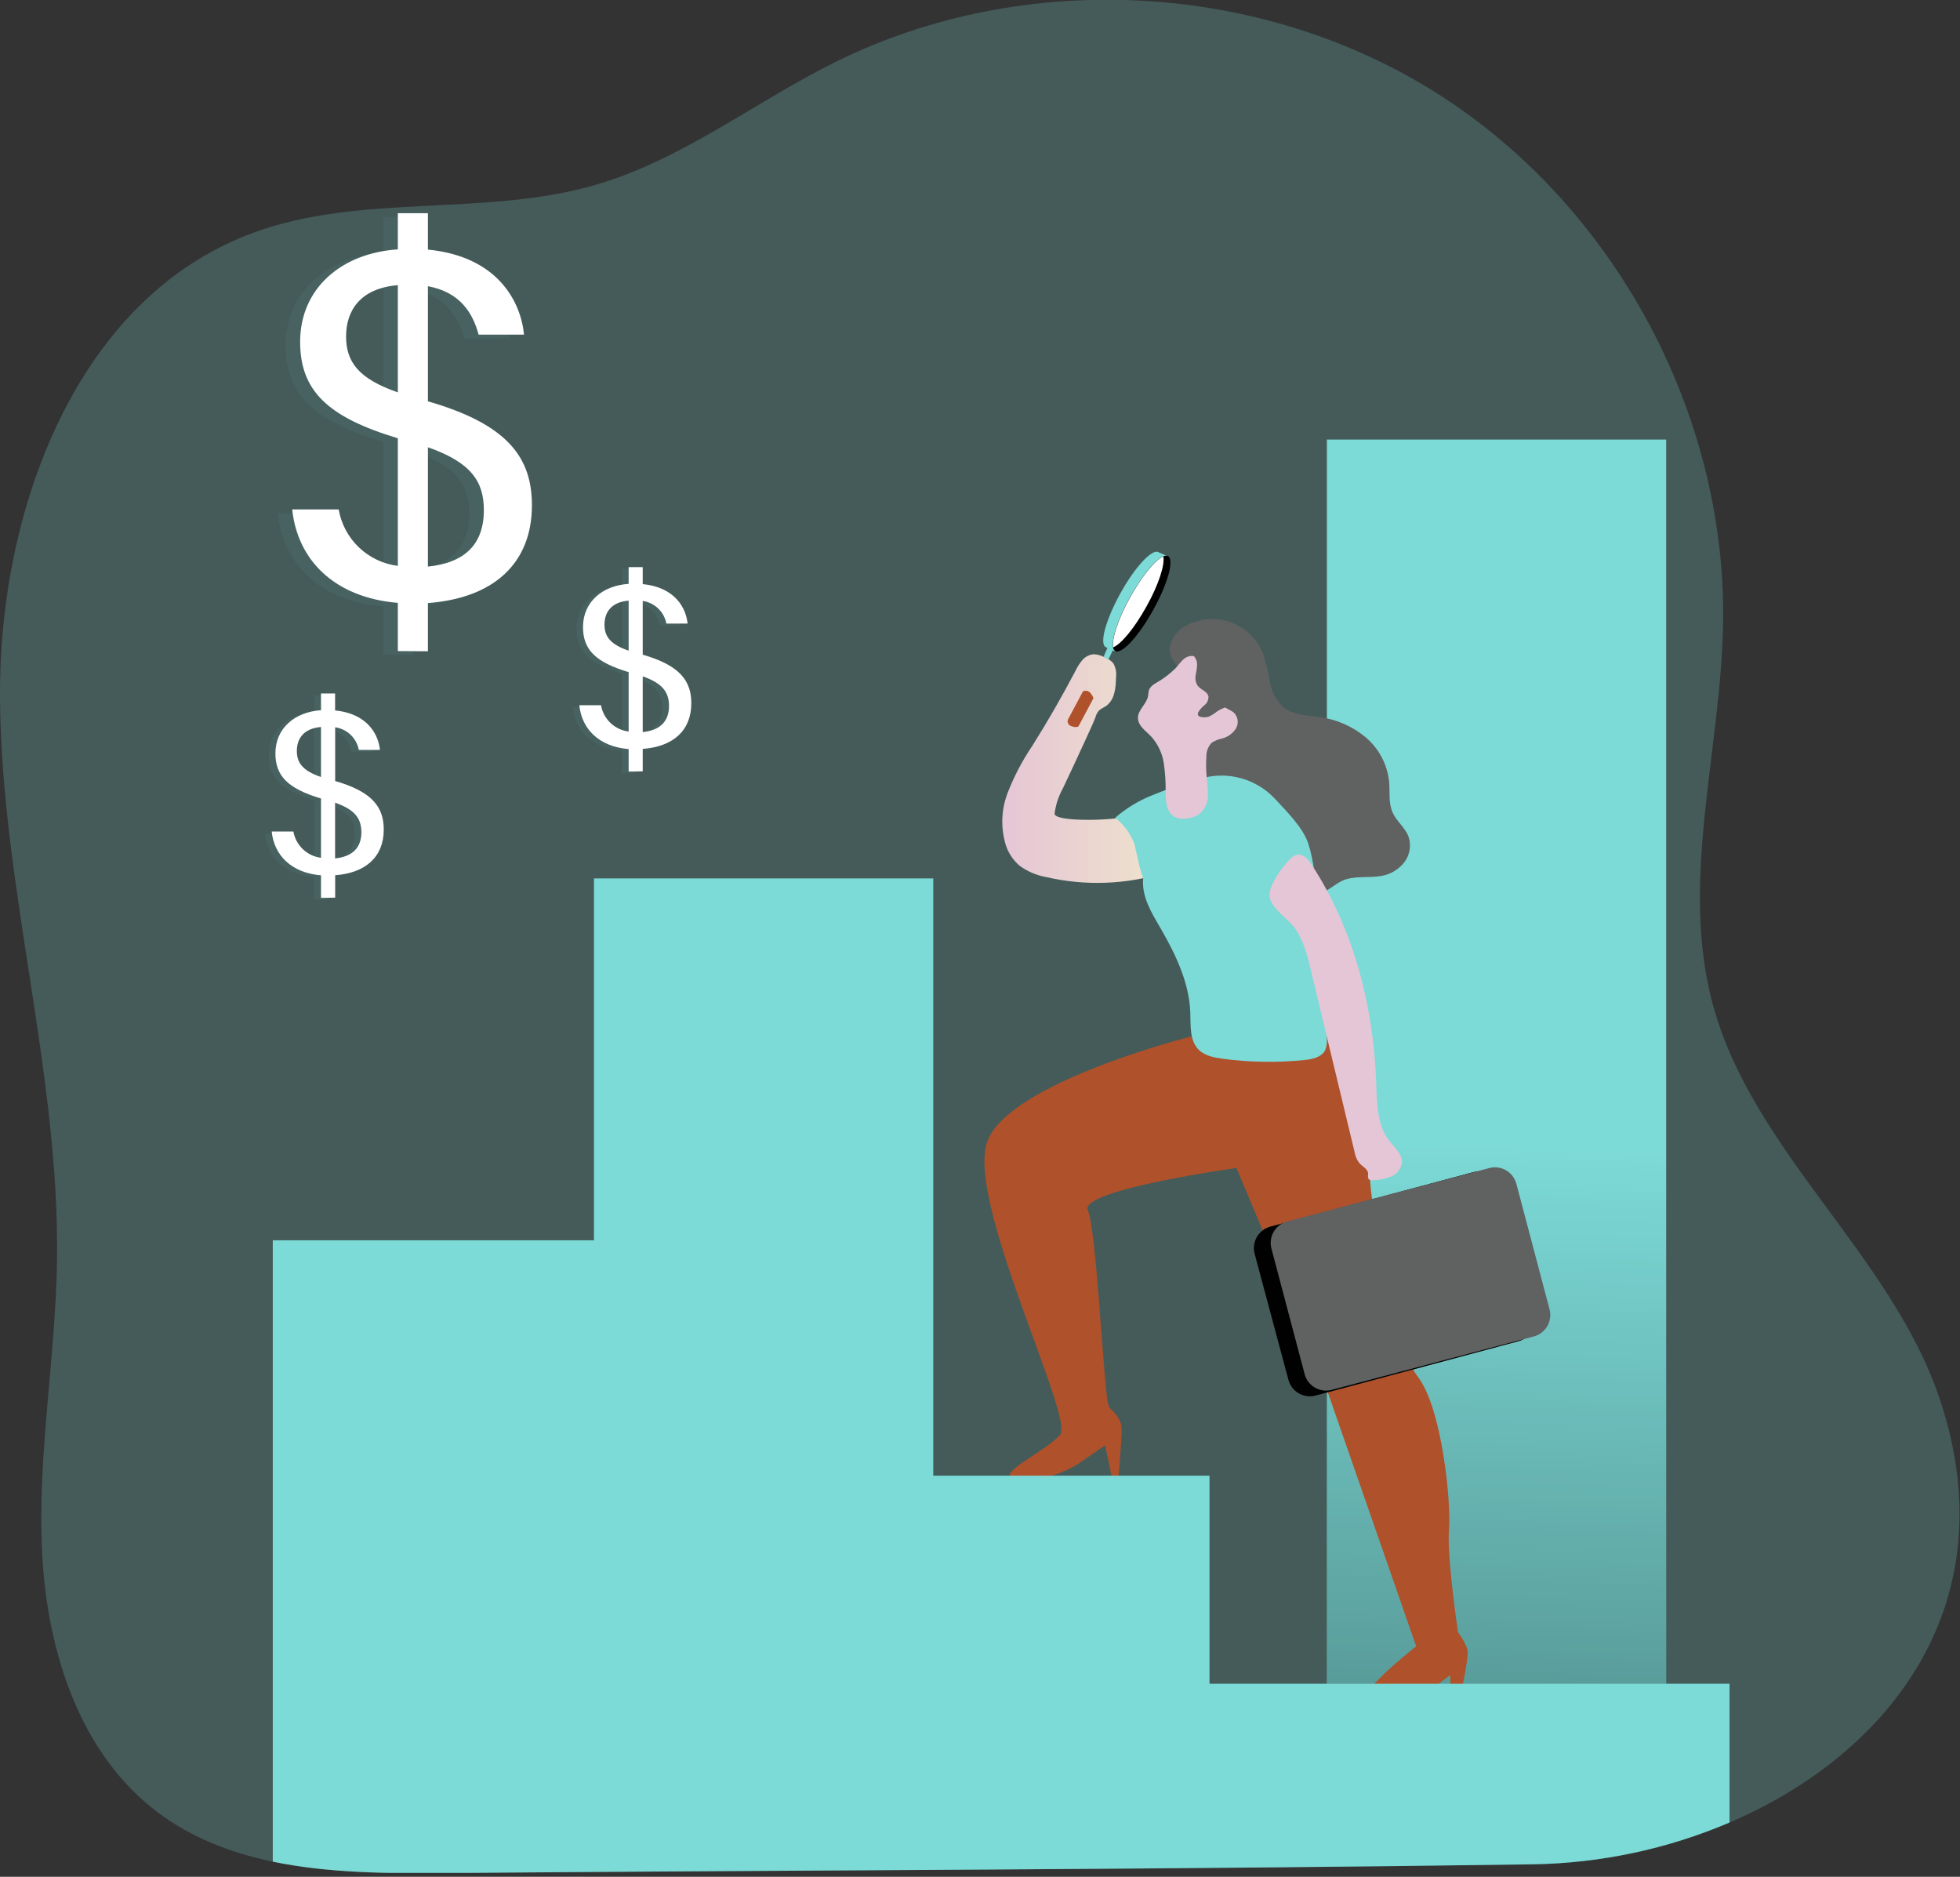<?xml version="1.0" encoding="UTF-8"?> <svg xmlns="http://www.w3.org/2000/svg" width="447" height="428" viewBox="0 0 447 428" fill="none"><rect x="0" y="0" width="447" height="428" fill="#333333" stroke="none"/> <g clip-path="url(#clip0)"> <path opacity="0.24" d="M394.44 415.62C380.284 421.66 365.09 424.897 349.7 425.15C266.88 426.36 184.03 426.47 101.21 427.15C88.28 427.26 74.76 427.15 62.21 424.55C52.72 422.55 43.74 419.16 35.97 413.3C18.2 399.96 10.76 376.58 9.62 354.37C8.48 332.16 12.62 310.07 13 287.83C13.69 244.83 0.39 202.52 0 159.46C-0.39 116.4 17.41 67.85 57.84 53.05C82.68 43.96 110.84 49.57 136.18 42.05C155.82 36.26 172.35 23.11 190.71 14.05C233.55 -7.1 287.34 -4.27 327.71 21.27C368.08 46.81 393.71 94.19 392.97 142.01C392.5 171.29 382.97 201.08 390.7 229.33C399.9 262.82 431.45 286.24 442.44 319.22C457.84 365.44 431.27 399.85 394.44 415.62Z" fill="#7CDAD7"></path> <path d="M379.99 100.24H302.61V400.6H379.99V100.24Z" fill="#7CDAD7"></path> <path d="M212.84 200.32H135.46V414.92H212.84V200.32Z" fill="#7CDAD7"></path> <path d="M379.99 100.24H302.61V400.6H379.99V100.24Z" fill="url(#paint0_linear)"></path> <path d="M212.84 200.32H135.46V414.92H212.84V200.32Z" fill="url(#paint1_linear)"></path> <path d="M266.99 146.62C267.355 145.673 267.908 144.81 268.617 144.082C269.325 143.355 270.173 142.78 271.11 142.39C272.662 141.648 274.351 141.236 276.07 141.179C277.789 141.123 279.501 141.423 281.098 142.061C282.695 142.699 284.143 143.661 285.35 144.886C286.557 146.111 287.497 147.573 288.11 149.18C288.761 151.291 289.272 153.442 289.64 155.62C290.011 157.829 291.118 159.848 292.78 161.35C295.03 163.11 298.12 163.12 300.95 163.53C304.81 164.045 308.447 165.64 311.44 168.13C314.436 170.658 316.35 174.236 316.79 178.13C317.02 180.54 316.61 183.13 317.61 185.31C318.5 187.31 320.41 188.69 321.2 190.71C321.54 191.673 321.641 192.703 321.495 193.713C321.348 194.724 320.959 195.683 320.36 196.51C319.14 198.148 317.361 199.28 315.36 199.69C312.28 200.35 308.9 199.55 306.06 200.88C304.29 201.71 302.86 203.31 300.94 203.63C299.428 203.772 297.913 203.38 296.66 202.52C294.339 200.98 292.239 199.13 290.42 197.02C288.317 194.976 286.485 192.671 284.97 190.16C283.363 187.441 281.6 184.817 279.69 182.3C278.04 179.92 274.25 179.93 272.85 177.4C270.23 172.67 273.75 163.15 272.58 158.08C272.218 156.127 271.19 154.36 269.67 153.08C267.72 151.38 266.14 149.24 266.99 146.62Z" fill="#606161"></path> <path d="M266.99 146.62C267.355 145.673 267.908 144.81 268.617 144.082C269.325 143.355 270.173 142.78 271.11 142.39C272.662 141.648 274.351 141.236 276.07 141.179C277.789 141.123 279.501 141.423 281.098 142.061C282.695 142.699 284.143 143.661 285.35 144.886C286.557 146.111 287.497 147.573 288.11 149.18C288.761 151.291 289.272 153.442 289.64 155.62C290.011 157.829 291.118 159.848 292.78 161.35C295.03 163.11 298.12 163.12 300.95 163.53C304.81 164.045 308.447 165.64 311.44 168.13C314.436 170.658 316.35 174.236 316.79 178.13C317.02 180.54 316.61 183.13 317.61 185.31C318.5 187.31 320.41 188.69 321.2 190.71C321.54 191.673 321.641 192.703 321.495 193.713C321.348 194.724 320.959 195.683 320.36 196.51C319.14 198.148 317.361 199.28 315.36 199.69C312.28 200.35 308.9 199.55 306.06 200.88C304.29 201.71 302.86 203.31 300.94 203.63C299.428 203.772 297.913 203.38 296.66 202.52C294.339 200.98 292.239 199.13 290.42 197.02C288.317 194.976 286.485 192.671 284.97 190.16C283.363 187.441 281.6 184.817 279.69 182.3C278.04 179.92 274.25 179.93 272.85 177.4C270.23 172.67 273.75 163.15 272.58 158.08C272.218 156.127 271.19 154.36 269.67 153.08C267.72 151.38 266.14 149.24 266.99 146.62Z" fill="url(#paint2_linear)"></path> <path d="M240.51 185.54C240.774 183.514 241.419 181.556 242.41 179.77C244.103 176.21 245.77 172.633 247.41 169.04C248.22 167.25 249.08 165.46 249.81 163.64C249.956 163.075 250.218 162.547 250.58 162.09C251.14 161.53 252.02 161.27 252.58 160.74C254.28 159.26 254.47 156.74 254.52 154.48C254.67 153.372 254.456 152.246 253.91 151.27C253.313 150.578 252.539 150.063 251.67 149.78C250.973 149.43 250.209 149.233 249.43 149.2C248.435 149.285 247.513 149.755 246.86 150.51C246.222 151.263 245.688 152.097 245.27 152.99C242.2 158.82 238.99 164.43 235.49 169.99C233.188 173.381 231.276 177.021 229.79 180.84C228.319 184.684 228.189 188.912 229.42 192.84C230.026 194.621 231.1 196.207 232.53 197.43C234.309 198.731 236.361 199.61 238.53 200C247.498 202.088 256.86 201.742 265.65 199C267.72 198.34 269.86 197.49 271.22 195.79C272.259 194.375 272.87 192.692 272.98 190.94C273.4 187.16 271.91 181.07 267.29 181.8C264.55 182.23 261.14 184.64 258.62 185.8C255.75 187.17 240.38 187.62 240.51 185.54Z" fill="url(#paint3_linear)"></path> <path d="M332.77 388.34L330.97 388.6L330.72 382.04C330.72 382.04 327.64 384.24 326.58 385.27C325.52 386.3 314.23 391.2 311.11 389.15C307.99 387.1 322.98 375.45 322.98 375.45L299.5 307.98L281.98 266.36C281.98 266.36 246.03 271.36 248.08 275.99C249.92 279.99 251.42 310.48 252.48 318.79C252.544 319.449 252.678 320.099 252.88 320.73C252.887 320.766 252.887 320.804 252.88 320.84C253.88 321.84 255.63 323.41 255.78 325.46C255.93 327.51 255.12 336.46 255.12 336.46L253.54 336.79L252.04 329.62C252.04 329.62 251.2 330.13 246.21 333.62C241.22 337.11 231.59 338.78 230.38 336.88C229.17 334.98 238.3 331.02 241.74 327.24C245.18 323.46 220.05 273.62 225.22 260.16C230.39 246.7 272.01 236.27 272.01 236.27C272.01 236.27 300.01 233.34 302.54 236.42C305.07 239.5 314.59 260.57 312.65 263.53C310.71 266.49 317.56 306.59 323.24 313.81C328.92 321.03 330.97 342.72 330.46 348.88C329.95 355.04 332.51 372.22 332.51 372.22C332.51 372.22 334.45 374.82 334.71 376.51C334.97 378.2 332.77 388.34 332.77 388.34Z" fill="#AF512B"></path> <path d="M311.18 265.97C311.18 265.97 307.31 266.87 306.86 267.52C306.41 268.17 306.02 273 306.86 275.06L309.37 274.22C309.37 274.22 308.73 270.42 309.31 269.22C309.89 268.02 313.76 267.48 313.76 267.48C314.471 267.237 315.224 267.14 315.973 267.195C316.723 267.249 317.453 267.455 318.122 267.798C318.79 268.142 319.382 268.616 319.863 269.194C320.344 269.772 320.703 270.44 320.92 271.16L323.24 270.64C323.24 270.64 321.63 265.48 318.72 265.1C315.81 264.72 311.18 265.97 311.18 265.97Z" fill="url(#paint4_linear)"></path> <path d="M262.1 195.01C261.33 196.866 260.848 198.829 260.67 200.83C260.52 204.73 262.67 208.29 264.67 211.66C268.12 217.66 271.22 224.07 271.46 230.95C271.56 233.95 271.28 237.34 273.41 239.43C274.77 240.76 276.78 241.15 278.68 241.43C284.906 242.268 291.209 242.372 297.46 241.74C299.29 241.56 301.39 241.12 302.23 239.48C302.608 238.528 302.722 237.491 302.56 236.48L300.34 205.35C300.03 200.94 299.7 196.48 298.34 192.29C297.15 188.7 293.25 184.84 290.68 182.07C288.618 179.896 286.009 178.318 283.127 177.501C280.244 176.685 277.195 176.66 274.3 177.43C264.84 179.62 264.93 187.14 262.1 195.01Z" fill="#7CDAD7"></path> <path d="M258.61 192.18C257.704 189.94 256.229 187.975 254.33 186.48C256.754 184.382 259.503 182.693 262.47 181.48C263.47 181.06 274.28 176.77 275.25 177.25C276.22 177.73 266.98 182.72 267.33 183.7C268.028 185.202 268.328 186.859 268.2 188.51C267.92 189.663 267.45 190.761 266.81 191.76C265.856 193.469 264.995 195.228 264.23 197.03C263.88 197.85 262.9 201.91 262.11 202.03C260.43 202.31 259.13 193.47 258.61 192.18Z" fill="#7CDAD7"></path> <path opacity="0.37" d="M292.58 225.08C292.71 227.82 292.8 230.72 291.49 233.08C290.82 234.31 289.83 235.33 289.13 236.55C288.736 237.132 288.499 237.807 288.443 238.508C288.387 239.209 288.513 239.912 288.81 240.55C290.05 242.63 293.33 242.17 295.15 243.77C295.838 244.451 296.358 245.283 296.67 246.2C300.026 254.236 300.994 263.068 299.46 271.64C299.12 273.49 298.75 275.64 299.97 277.06C301.51 278.86 304.36 278.24 306.7 277.83C308.89 277.45 311.6 277.07 312.38 274.98C312.615 274.058 312.615 273.092 312.38 272.17C310.9 262.08 310.38 251.86 308.72 241.8C307.06 231.74 304.17 221.68 298.44 213.25C297.378 211.603 296.089 210.115 294.61 208.83C292.29 206.9 291.7 207.14 291.84 210.12L292.58 225.08Z" fill="url(#paint5_linear)"></path> <path d="M295.14 211.44C297.25 214.28 298.14 217.83 298.96 221.27L308.96 262.86C309.108 263.701 309.45 264.495 309.96 265.18C310.68 266.02 311.96 266.55 312.02 267.65C312.02 268.07 311.88 268.53 312.13 268.86C312.38 269.19 312.82 269.17 313.21 269.14C314.635 269.106 316.041 268.811 317.36 268.27C318.013 267.985 318.578 267.53 318.996 266.954C319.415 266.377 319.671 265.699 319.74 264.99C319.74 263.12 318.1 261.75 316.93 260.28C314.04 256.65 314.01 251.61 313.86 246.98C313.26 229.46 308.72 211.86 299.13 197.18C298.36 196 297.25 194.7 295.86 194.91C295.108 195.103 294.442 195.544 293.97 196.16C292.36 197.91 289.48 201.63 289.54 204.16C289.6 206.95 293.58 209.35 295.14 211.44Z" fill="url(#paint6_linear)"></path> <path d="M264.27 155.38C263.35 155.91 262.27 156.48 262 157.5C261.923 157.9 261.866 158.304 261.83 158.71C261.52 160.55 259.51 161.87 259.52 163.71C259.53 165.55 261.3 166.66 262.52 167.94C264.058 169.644 265.063 171.761 265.41 174.03C265.745 176.284 265.885 178.562 265.83 180.84C265.83 182.91 266.12 185.38 267.96 186.33C268.827 186.711 269.788 186.823 270.72 186.65C271.81 186.543 272.849 186.134 273.72 185.47C274.254 184.968 274.683 184.364 274.981 183.695C275.28 183.025 275.443 182.303 275.46 181.57C275.495 180.108 275.404 178.646 275.19 177.2C275.05 175.671 275.03 174.133 275.13 172.6C275.105 172.019 275.196 171.439 275.397 170.893C275.598 170.347 275.905 169.847 276.3 169.42C277.019 168.932 277.828 168.592 278.68 168.42C279.975 168.098 281.102 167.302 281.84 166.19C282.183 165.626 282.331 164.965 282.26 164.309C282.19 163.653 281.905 163.038 281.45 162.56C280.58 161.77 279.06 161.56 278.77 160.42C278.719 160.105 278.719 159.785 278.77 159.47C278.921 156.778 278.065 154.126 276.37 152.03C275.07 150.43 272.37 148.75 270.32 150.03C269.38 150.63 268.67 151.88 267.84 152.64C266.752 153.68 265.555 154.599 264.27 155.38Z" fill="url(#paint7_linear)"></path> <path d="M272.26 149.62C272.529 149.909 272.733 150.252 272.859 150.626C272.985 151 273.03 151.397 272.99 151.79C272.99 152.58 272.75 153.35 272.67 154.13C272.539 154.917 272.71 155.724 273.15 156.39C273.87 157.33 275.38 157.67 275.6 158.83C275.622 159.201 275.555 159.572 275.403 159.912C275.252 160.251 275.021 160.549 274.73 160.78C274.146 161.237 273.654 161.8 273.28 162.44C273.183 162.624 273.158 162.838 273.21 163.04C273.33 163.38 273.74 163.5 274.1 163.54C274.607 163.615 275.125 163.585 275.62 163.45C276.303 163.153 276.939 162.759 277.51 162.28C278.52 161.59 279.677 161.145 280.89 160.98C281.435 160.988 281.966 160.804 282.39 160.46C282.571 160.229 282.682 159.952 282.71 159.66C282.78 158.585 282.54 157.513 282.02 156.57C281.174 154.755 280.198 153.004 279.1 151.33C278.766 150.742 278.345 150.21 277.85 149.75C277.058 149.17 276.133 148.799 275.16 148.67C273.9 148.42 271.46 148.12 270.56 149.29C270.848 149.2 271.154 149.184 271.451 149.241C271.748 149.299 272.025 149.429 272.26 149.62Z" fill="#606161"></path> <path d="M255.53 135.28C252.21 141.28 250.7 146.75 252.15 147.56C252.39 147.7 254.01 148.56 254.37 148.46C256.18 147.83 258.02 143.19 260.79 138.2C263.56 133.21 266.93 128.97 266.49 127.11C266.41 126.75 264.41 126.05 264.18 125.92C262.73 125.11 258.84 129.3 255.53 135.28Z" fill="#7CDAD7"></path> <path d="M263 139.09C259.7 145.09 255.82 149.28 254.35 148.47C254.206 148.376 254.086 148.251 253.998 148.103C253.909 147.956 253.855 147.791 253.84 147.62C253.48 145.71 254.98 141.13 257.73 136.19C260.48 131.25 263.41 127.72 265.28 126.88C265.447 126.789 265.632 126.736 265.822 126.724C266.012 126.712 266.203 126.741 266.38 126.81C267.84 127.62 266.33 133.12 263 139.09Z" fill="black"></path> <path d="M261.46 138.32C258.78 143.16 255.74 146.86 253.87 147.63C253.51 145.72 255.01 141.14 257.76 136.2C260.51 131.26 263.44 127.73 265.31 126.89C265.71 128.79 264.21 133.41 261.46 138.32Z" fill="white"></path> <path d="M252.57 147.71L251.68 149.78L252.82 150.35L253.79 148.29L252.57 147.71Z" fill="#7CDAD7"></path> <path d="M246.97 157.68L243.54 164.13C243.492 164.276 243.474 164.431 243.488 164.584C243.501 164.738 243.544 164.887 243.616 165.023C243.688 165.159 243.786 165.279 243.906 165.377C244.025 165.474 244.162 165.547 244.31 165.59C245.43 166.02 245.94 165.67 245.94 165.67L249.38 159.22C249.38 159.22 248.61 156.9 246.97 157.68Z" fill="#AF512B"></path> <path d="M335.968 267.33L289.719 279.727C287.013 280.452 285.408 283.233 286.133 285.939L293.835 314.67C294.56 317.376 297.341 318.981 300.046 318.256L346.296 305.859C349.001 305.134 350.606 302.353 349.881 299.647L342.18 270.916C341.455 268.211 338.674 266.605 335.968 267.33Z" fill="#606161"></path> <path d="M335.968 267.33L289.719 279.727C287.013 280.452 285.408 283.233 286.133 285.939L293.835 314.67C294.56 317.376 297.341 318.981 300.046 318.256L346.296 305.859C349.001 305.134 350.606 302.353 349.881 299.647L342.18 270.916C341.455 268.211 338.674 266.605 335.968 267.33Z" fill="url(#paint8_linear)"></path> <path d="M339.651 266.37L293.555 278.558C290.859 279.271 289.251 282.035 289.964 284.731L297.535 313.367C298.248 316.063 301.012 317.671 303.708 316.958L349.804 304.771C352.501 304.058 354.108 301.294 353.395 298.597L345.824 269.961C345.111 267.265 342.347 265.657 339.651 266.37Z" fill="#606161"></path> <path d="M339.651 266.37L293.555 278.558C290.859 279.271 289.251 282.035 289.964 284.731L297.535 313.367C298.248 316.063 301.012 317.671 303.708 316.958L349.804 304.771C352.501 304.058 354.108 301.294 353.395 298.597L345.824 269.961C345.111 267.265 342.347 265.657 339.651 266.37Z" fill="url(#paint9_linear)"></path> <path d="M394.44 383.98V415.62C380.283 421.66 365.089 424.897 349.7 425.15C266.88 426.36 184.03 426.47 101.21 427.15C88.28 427.26 74.76 427.15 62.21 424.55V282.85H182.93V336.53H275.84V383.98H394.44Z" fill="#7CDAD7"></path> <path opacity="0.37" d="M248.08 275.99C249.92 279.99 251.42 310.48 252.48 318.79C250.69 310.48 244.05 279.95 242.48 277.97C240.65 275.63 240.91 269.69 242.23 267.38C243.55 265.07 260.84 259.14 269.84 259.14C272.339 259.067 274.807 259.707 276.955 260.986C279.103 262.265 280.843 264.129 281.97 266.36C281.97 266.36 246.03 271.34 248.08 275.99Z" fill="url(#paint10_linear)"></path> <g opacity="0.24"> <path opacity="0.24" d="M87.4 149.31V138.31C72.95 137.11 64.52 128.56 63.32 117H73.92C74.492 120.307 76.11 123.344 78.536 125.663C80.963 127.982 84.07 129.46 87.4 129.88V100.78C71.4 95.97 65.13 89.94 65.13 78.78C65.13 66.62 74.52 58.55 87.4 57.7V49.49H94.27V57.79C110.27 59.36 115.46 69.72 116.18 77.18H105.84C104.51 72.24 101.62 67.43 94.28 66.1V92.35C112.7 97.65 118 105.35 118 116.07C118 129.44 109.09 137.27 94.28 138.35V149.35L87.4 149.31ZM87.4 90.31V65.86C78.73 66.59 75.6 71.76 75.6 77.54C75.6 83.32 78.37 87.18 87.4 90.31ZM94.27 102.83V130.04C102.58 129.2 107.03 125.04 107.03 117.16C107.03 110.78 104.26 106.32 94.27 102.83Z" fill="#7CDAD7"></path> </g> <path d="M90.73 148.48V137.48C76.28 136.28 67.85 127.73 66.64 116.17H77.24C77.811 119.479 79.431 122.517 81.86 124.836C84.288 127.154 87.398 128.632 90.73 129.05V99.95C74.73 95.13 68.45 89.11 68.45 77.95C68.45 65.78 77.84 57.72 90.73 56.87V48.62H97.59V56.92C113.59 58.49 118.78 68.85 119.51 76.31H109.15C107.84 71.41 104.94 66.62 97.59 65.27V91.52C116.01 96.82 121.31 104.52 121.31 115.24C121.31 128.61 112.4 136.44 97.59 137.52V148.52L90.73 148.48ZM90.73 89.48V65.03C82.06 65.75 78.93 70.93 78.93 76.71C78.93 82.49 81.7 86.35 90.73 89.48ZM97.59 102V129.21C105.9 128.37 110.35 124.21 110.35 116.33C110.35 109.95 107.59 105.49 97.59 102Z" fill="white"></path> <g opacity="0.24"> <path opacity="0.24" d="M141.84 176.34V171.22C135.09 170.66 131.15 166.66 130.59 161.22H135.59C135.86 162.762 136.618 164.178 137.752 165.257C138.886 166.337 140.336 167.025 141.89 167.22V153.67C134.41 151.42 131.48 148.61 131.48 143.38C131.48 137.7 135.87 133.93 141.89 133.54V129.71H145.09V133.62C152.57 134.36 154.99 139.19 155.33 142.68H150.49C150.241 141.362 149.587 140.154 148.619 139.225C147.651 138.297 146.417 137.693 145.09 137.5V149.77C153.7 152.24 156.17 155.84 156.17 160.84C156.17 167.09 152.01 170.74 145.09 171.25V176.37L141.84 176.34ZM141.84 148.78V137.36C137.84 137.7 136.33 140.12 136.33 142.82C136.33 145.52 137.6 147.32 141.84 148.78ZM145.04 154.63V167.34C148.93 166.95 151.04 164.98 151.04 161.34C150.98 158.34 149.69 156.26 145.02 154.62L145.04 154.63Z" fill="#7CDAD7"></path> </g> <path d="M143.37 175.95V170.83C136.62 170.27 132.68 166.28 132.12 160.83H137.07C137.34 162.372 138.098 163.788 139.232 164.868C140.366 165.947 141.816 166.635 143.37 166.83V153.28C135.89 151.03 132.96 148.22 132.96 142.99C132.96 137.31 137.35 133.54 143.37 133.15V129.33H146.58V133.21C154.06 133.94 156.48 138.77 156.81 142.21H151.98C151.727 140.895 151.071 139.691 150.104 138.765C149.137 137.838 147.905 137.236 146.58 137.04V149.3C155.18 151.77 157.66 155.37 157.66 160.38C157.66 166.62 153.49 170.28 146.58 170.78V175.9L143.37 175.95ZM143.37 148.39V136.97C139.32 137.31 137.86 139.73 137.86 142.43C137.86 145.13 139.15 146.93 143.37 148.39ZM146.58 154.24V166.95C150.46 166.56 152.58 164.59 152.58 160.95C152.54 157.95 151.24 155.87 146.58 154.24Z" fill="white"></path> <g opacity="0.24"> <path opacity="0.24" d="M71.66 205.15V200.03C64.91 199.47 60.97 195.48 60.41 190.08H65.41C65.68 191.622 66.438 193.038 67.572 194.118C68.706 195.197 70.156 195.885 71.71 196.08V182.48C64.23 180.23 61.3 177.42 61.3 172.19C61.3 166.51 65.69 162.74 71.71 162.35V158.52H74.84V162.4C82.33 163.14 84.74 167.97 85.08 171.46H80.24C79.993 170.142 79.339 168.935 78.37 168.008C77.402 167.081 76.167 166.48 74.84 166.29V178.55C83.45 181.02 85.93 184.62 85.93 189.63C85.93 195.87 81.76 199.52 74.84 200.03V205.15H71.66ZM71.66 177.59V166.17C67.66 166.51 66.15 168.93 66.15 171.63C66.15 174.33 67.44 176.13 71.66 177.62V177.59ZM74.86 183.44V196.15C78.75 195.76 80.86 193.79 80.86 190.15C80.84 187.15 79.53 185.07 74.84 183.44H74.86Z" fill="#7CDAD7"></path> </g> <path d="M73.21 204.76V199.62C66.46 199.06 62.53 195.07 61.96 189.62H66.91C67.182 191.162 67.94 192.576 69.073 193.656C70.207 194.735 71.657 195.424 73.21 195.62V182.1C65.73 179.85 62.81 177.03 62.81 171.8C62.81 166.12 67.19 162.36 73.21 161.96V158.14H76.42V162.02C83.9 162.75 86.32 167.59 86.65 171.02H81.84C81.587 169.705 80.931 168.501 79.964 167.575C78.996 166.648 77.765 166.046 76.44 165.85V178.11C85.04 180.58 87.52 184.18 87.52 189.19C87.52 195.43 83.35 199.09 76.44 199.59V204.71L73.21 204.76ZM73.21 177.2V165.79C69.16 166.12 67.7 168.54 67.7 171.24C67.7 173.94 68.99 175.74 73.21 177.2ZM76.42 183.05V195.76C80.3 195.37 82.42 193.4 82.42 189.76C82.38 186.76 81.09 184.68 76.42 183.05Z" fill="white"></path> </g> <defs> <linearGradient id="paint0_linear" x1="340.96" y1="261.37" x2="326.51" y2="723.6" gradientUnits="userSpaceOnUse"> <stop stop-color="#010101" stop-opacity="0"></stop> <stop offset="0.95" stop-color="#010101"></stop> </linearGradient> <linearGradient id="paint1_linear" x1="13495.9" y1="54678.7" x2="17161" y2="102259" gradientUnits="userSpaceOnUse"> <stop stop-color="#010101" stop-opacity="0"></stop> <stop offset="0.95" stop-color="#010101"></stop> </linearGradient> <linearGradient id="paint2_linear" x1="18469.1" y1="10506.4" x2="17250.1" y2="14043.6" gradientUnits="userSpaceOnUse"> <stop stop-color="#010101" stop-opacity="0"></stop> <stop offset="0.95" stop-color="#010101"></stop> </linearGradient> <linearGradient id="paint3_linear" x1="228.56" y1="175.3" x2="273.07" y2="175.3" gradientUnits="userSpaceOnUse"> <stop stop-color="#E5C6D6"></stop> <stop offset="0.42" stop-color="#EAD4D0"></stop> <stop offset="1" stop-color="#F0E9CB"></stop> </linearGradient> <linearGradient id="paint4_linear" x1="6086.17" y1="2987.78" x2="6371.01" y2="2987.78" gradientUnits="userSpaceOnUse"> <stop stop-color="#010101" stop-opacity="0"></stop> <stop offset="0.95" stop-color="#010101"></stop> </linearGradient> <linearGradient id="paint5_linear" x1="8119.47" y1="17479.7" x2="8702.38" y2="17479.7" gradientUnits="userSpaceOnUse"> <stop stop-color="#010101" stop-opacity="0"></stop> <stop offset="0.95" stop-color="#010101"></stop> </linearGradient> <linearGradient id="paint6_linear" x1="10126" y1="17529" x2="11038" y2="17529" gradientUnits="userSpaceOnUse"> <stop stop-color="#E5C6D6"></stop> <stop offset="0.42" stop-color="#EAD4D0"></stop> <stop offset="1" stop-color="#F0E9CB"></stop> </linearGradient> <linearGradient id="paint7_linear" x1="6988.59" y1="6449.75" x2="7507.93" y2="6449.75" gradientUnits="userSpaceOnUse"> <stop stop-color="#E5C6D6"></stop> <stop offset="0.42" stop-color="#EAD4D0"></stop> <stop offset="1" stop-color="#F0E9CB"></stop> </linearGradient> <linearGradient id="paint8_linear" x1="20927.9" y1="11838.6" x2="19401" y2="13912.1" gradientUnits="userSpaceOnUse"> <stop stop-color="#010101" stop-opacity="0"></stop> <stop offset="0.95" stop-color="#010101"></stop> </linearGradient> <linearGradient id="paint9_linear" x1="19127.4" y1="11910.1" x2="22812" y2="11910.1" gradientUnits="userSpaceOnUse"> <stop stop-color="#010101" stop-opacity="0"></stop> <stop offset="0.95" stop-color="#010101"></stop> </linearGradient> <linearGradient id="paint10_linear" x1="11221.1" y1="17580.1" x2="12884.3" y2="17580.1" gradientUnits="userSpaceOnUse"> <stop stop-color="#010101" stop-opacity="0"></stop> <stop offset="0.95" stop-color="#010101"></stop> </linearGradient> <clipPath id="clip0"> <rect width="446.91" height="427.11" fill="white"></rect> </clipPath> </defs> </svg> 